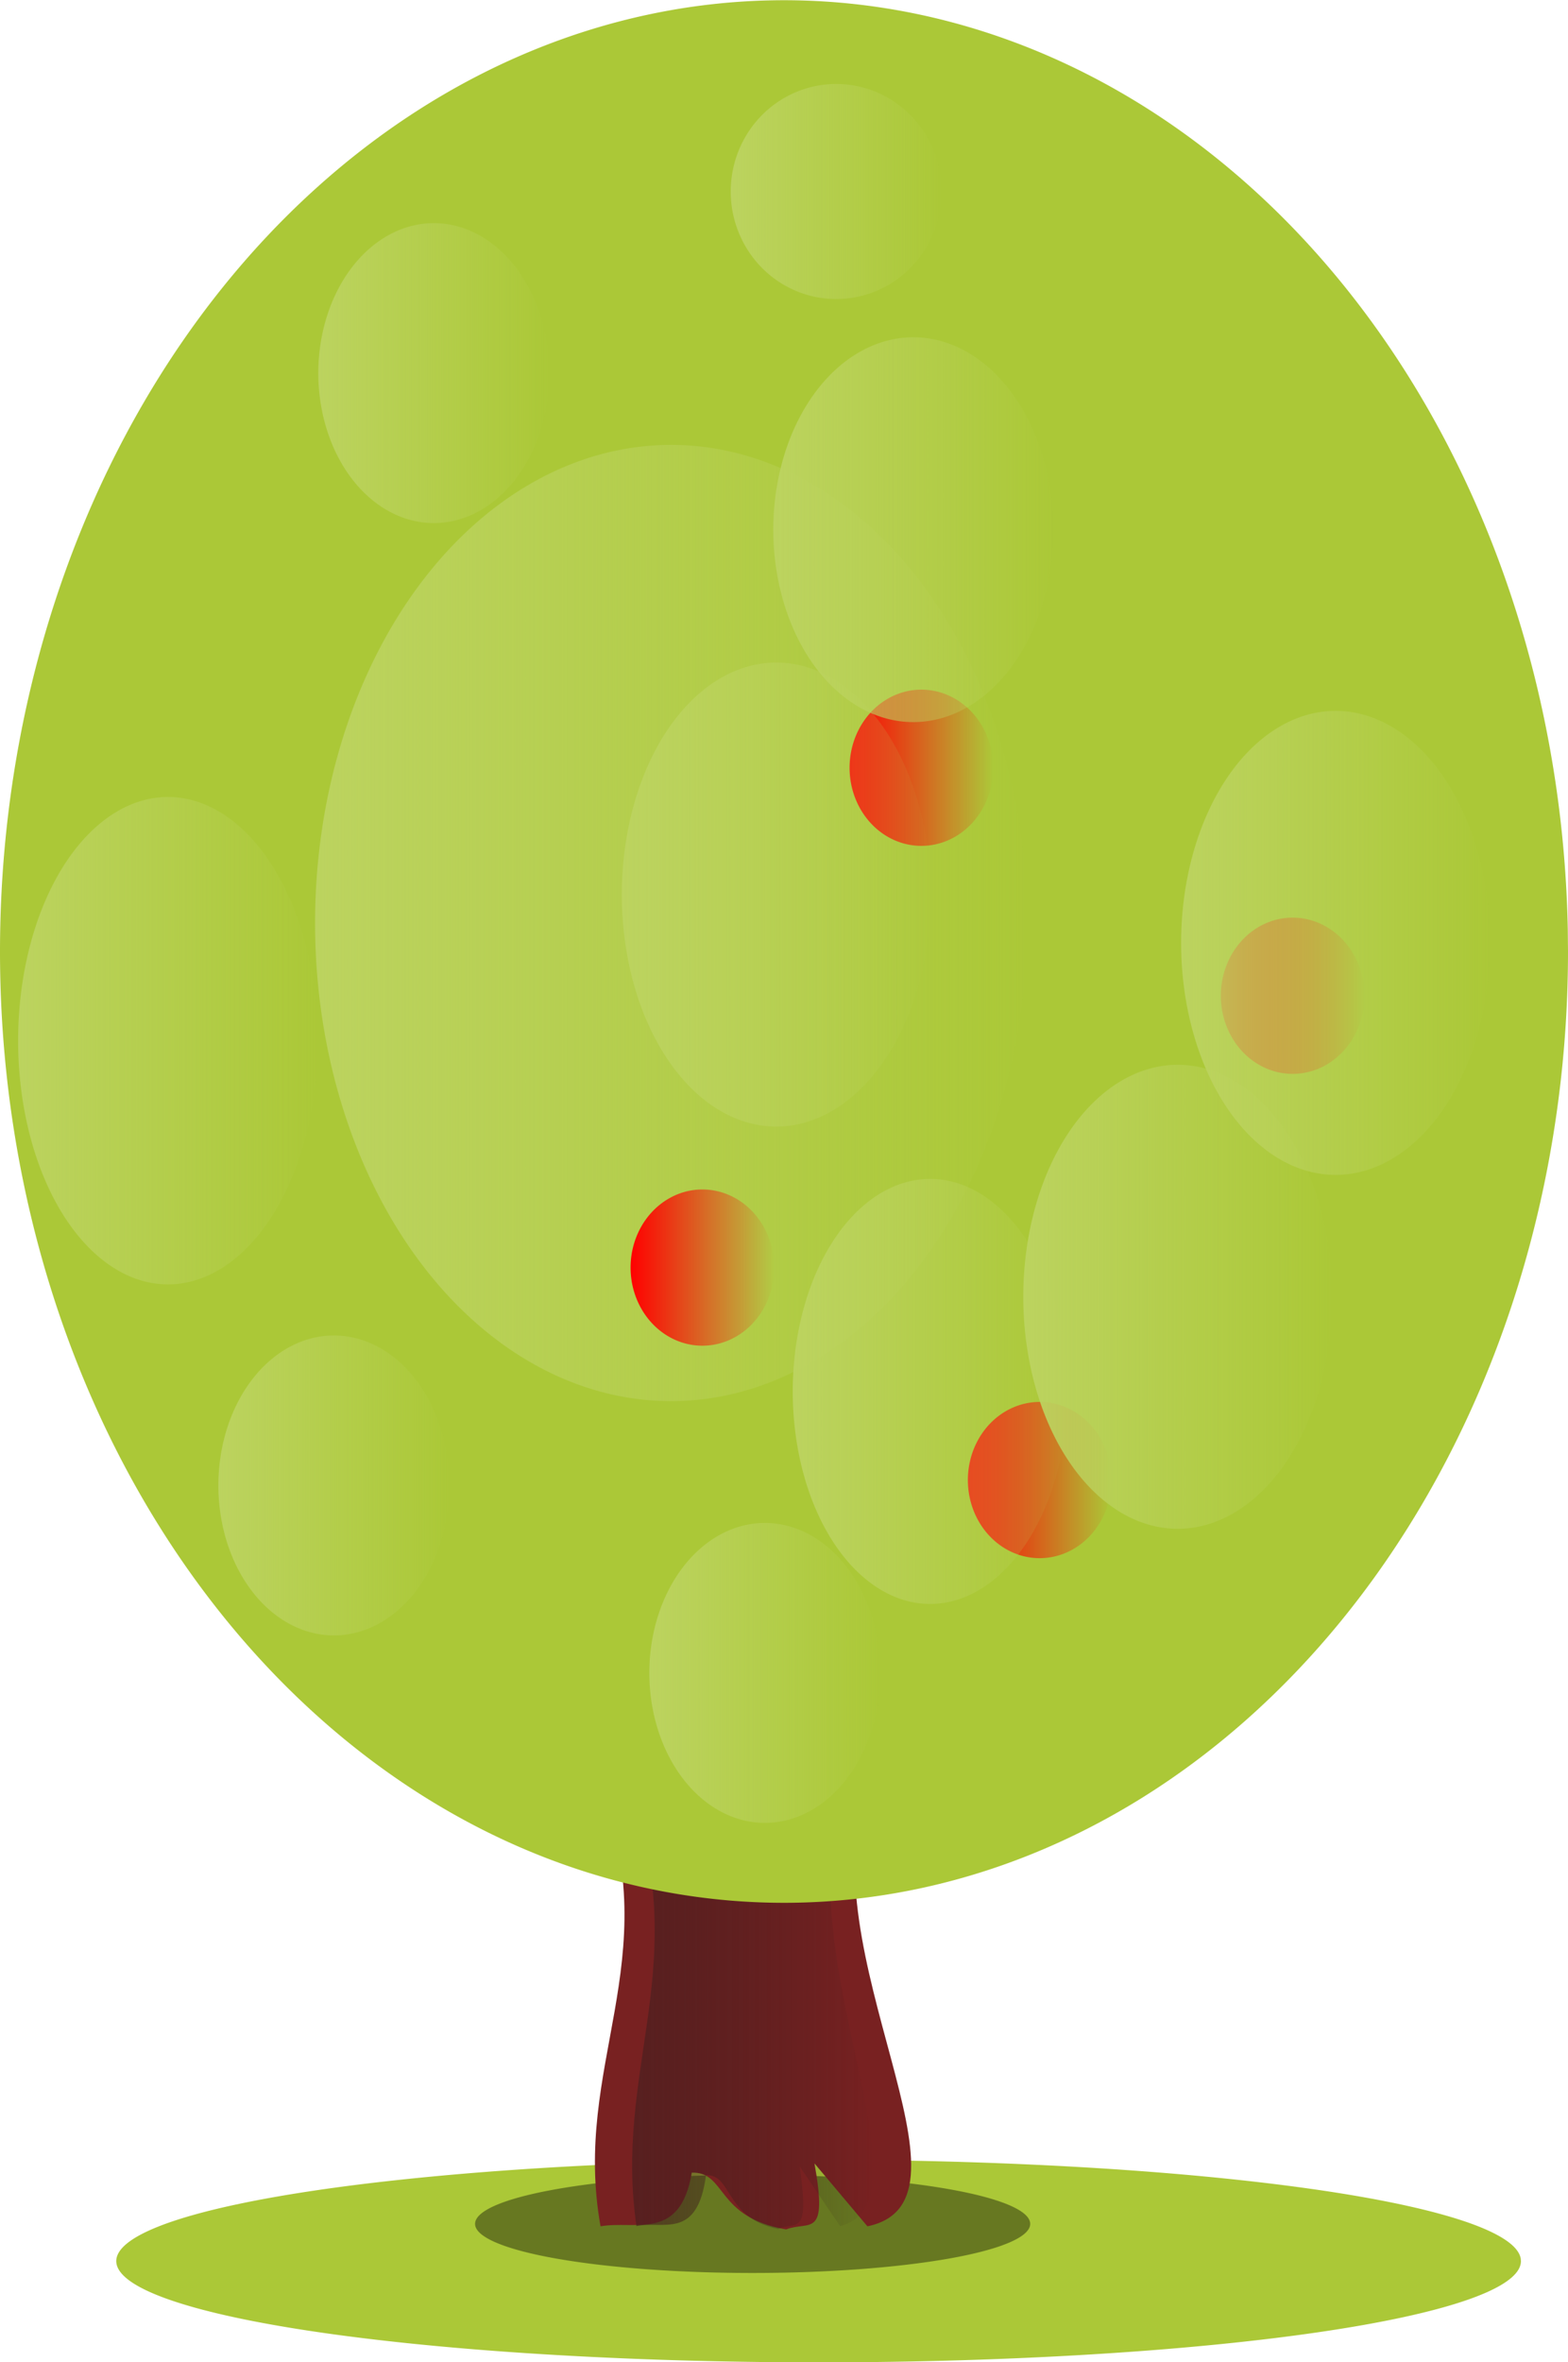 <?xml version="1.0" encoding="UTF-8" standalone="no"?>
<!-- Created with Inkscape (http://www.inkscape.org/) -->
<svg
    xmlns:inkscape="http://www.inkscape.org/namespaces/inkscape"
    xmlns:rdf="http://www.w3.org/1999/02/22-rdf-syntax-ns#"
    xmlns="http://www.w3.org/2000/svg"
    xmlns:sodipodi="http://sodipodi.sourceforge.net/DTD/sodipodi-0.dtd"
    xmlns:cc="http://web.resource.org/cc/"
    xmlns:xlink="http://www.w3.org/1999/xlink"
    xmlns:dc="http://purl.org/dc/elements/1.1/"
    xmlns:svg="http://www.w3.org/2000/svg"
    xmlns:ns1="http://sozi.baierouge.fr"
    id="svg2"
    sodipodi:docname="rsrc-tree.svg"
    viewBox="0 0 365.2 549.89"
    sodipodi:version="0.32"
    version="1.0"
    inkscape:version="0.44.1"
    sodipodi:docbase="/home/plp/creations/various-tiny-projects/mag-zrneni/rsrc"
  >
  <defs
      id="defs4"
    >
    <linearGradient
        id="linearGradient2798"
        inkscape:collect="always"
      >
      <stop
          id="stop2800"
          style="stop-color:#bcd35f"
          offset="0"
      />
      <stop
          id="stop2802"
          style="stop-color:#bcd35f;stop-opacity:0"
          offset="1"
      />
    </linearGradient
    >
    <linearGradient
        id="linearGradient2768"
        inkscape:collect="always"
      >
      <stop
          id="stop2770"
          style="stop-color:red"
          offset="0"
      />
      <stop
          id="stop2772"
          style="stop-color:red;stop-opacity:0"
          offset="1"
      />
    </linearGradient
    >
    <linearGradient
        id="linearGradient2774"
        y2="234.08"
        xlink:href="#linearGradient2768"
        gradientUnits="userSpaceOnUse"
        x2="293.85"
        y1="234.08"
        x1="260.4"
        inkscape:collect="always"
    />
    <linearGradient
        id="linearGradient2784"
        y2="316.27"
        gradientUnits="userSpaceOnUse"
        x2="354.95"
        y1="316.27"
        x1="301.13"
        inkscape:collect="always"
      >
      <stop
          id="stop2780"
          style="stop-color:#bcd35f"
          offset="0"
      />
      <stop
          id="stop2782"
          style="stop-color:#bcd35f;stop-opacity:0"
          offset="1"
      />
    </linearGradient
    >
    <linearGradient
        id="linearGradient2804"
        y2="316.27"
        xlink:href="#linearGradient2798"
        gradientUnits="userSpaceOnUse"
        x2="354.95"
        y1="316.27"
        x1="301.13"
        inkscape:collect="always"
    />
    <linearGradient
        id="linearGradient2932"
        y2="565.06"
        gradientUnits="userSpaceOnUse"
        x2="406.42"
        gradientTransform="matrix(.951 0 0 .948 17.096 32.118)"
        y1="565.06"
        x1="318.72"
        inkscape:collect="always"
      >
      <stop
          id="stop2926"
          style="stop-color:#562020"
          offset="0"
      />
      <stop
          id="stop2928"
          style="stop-color:#2a1b1b;stop-opacity:0"
          offset="1"
      />
    </linearGradient
    >
  </defs
  >
  <sodipodi:namedview
      id="base"
      bordercolor="#666666"
      inkscape:pageshadow="2"
      guidetolerance="10"
      pagecolor="#ffffff"
      gridtolerance="10000"
      inkscape:window-height="578"
      inkscape:zoom="0.68741411"
      objecttolerance="10"
      borderopacity="1.0"
      inkscape:current-layer="layer1"
      inkscape:cx="382.68329"
      inkscape:cy="267.64223"
      inkscape:window-y="0"
      inkscape:window-x="0"
      inkscape:window-width="849"
      inkscape:pageopacity="0.0"
      inkscape:document-units="px"
  />
  <g
      id="layer1"
      inkscape:label="Layer 1"
      inkscape:groupmode="layer"
      transform="translate(-200.08 -102.45)"
    >
    <path
        id="path1877"
        sodipodi:rx="163.58058"
        sodipodi:ry="23.572748"
        style="fill:#abc837"
        sodipodi:type="arc"
        d="m554.32 628.77a163.58 23.573 0 1 1 -0.05 -0.55"
        sodipodi:open="true"
        sodipodi:cy="628.76703"
        sodipodi:cx="390.73618"
        sodipodi:end="6.2600116"
        sodipodi:start="0"
    />
    <path
        id="path1879"
        sodipodi:rx="64.646477"
        sodipodi:ry="11.429212"
        style="fill:#677821"
        sodipodi:type="arc"
        d="m440.02 620.2a64.646 11.429 0 1 1 -0.01 -0.27"
        sodipodi:open="true"
        sodipodi:cy="620.19513"
        sodipodi:cx="375.37817"
        sodipodi:end="6.2600116"
        sodipodi:start="0"
    />
    <path
        id="rect1874"
        sodipodi:nodetypes="cccccccc"
        style="fill:#782121"
        d="m339.95 518.16c20.08-8.35 40.22-15.9 62.16 0-14.17 38.57 28.82 96.6 0 102.55l-12.33-14.64c3.17 17.74-1.08 13.27-6.61 15.36-16.49-2.81-13.84-13.44-21.97-13.22-2.67 16.09-13.09 11.05-21.25 12.5-6.71-37.55 15.4-61.52 0-102.55z"
    />
    <path
        id="path2914"
        sodipodi:nodetypes="cccccccc"
        style="fill:url(#linearGradient2932)"
        d="m348.31 523.41c15.32-7.92 30.68-15.07 47.43 0-10.81 36.58 21.99 91.61 0 97.25l-9.41-13.88c2.42 16.82-0.83 12.58-5.04 14.56-12.58-2.66-10.56-12.74-16.77-12.53-2.04 15.25-9.99 10.47-16.21 11.85-5.12-35.61 11.75-58.34 0-97.25z"
    />
    <path
        id="path1872"
        sodipodi:rx="182.60016"
        sodipodi:ry="221.45125"
        style="fill:#abc837"
        sodipodi:type="arc"
        d="m565.28 323.9a182.6 221.45 0 1 1 -0.05 -5.13"
        sodipodi:open="true"
        sodipodi:cy="323.90414"
        sodipodi:cx="382.68329"
        sodipodi:end="6.2600116"
        sodipodi:start="0"
    />
    <path
        id="path1881"
        sodipodi:rx="16.729362"
        sodipodi:ry="18.18409"
        style="fill:url(#linearGradient2774)"
        sodipodi:type="arc"
        d="m293.85 234.08a16.729 18.184 0 1 1 0 -0.42"
        sodipodi:open="true"
        transform="translate(224.03 100.38)"
        sodipodi:cy="234.07814"
        sodipodi:cx="277.12552"
        sodipodi:end="6.2600116"
        sodipodi:start="0"
    />
    <path
        id="path2776"
        sodipodi:rx="26.912453"
        sodipodi:ry="34.913452"
        style="fill:url(#linearGradient2784)"
        sodipodi:type="arc"
        d="m354.95 316.27a26.912 34.913 0 1 1 0 -0.81"
        sodipodi:open="true"
        transform="matrix(3.081 0 0 3.188 -654.31 -689.66)"
        sodipodi:cy="316.27023"
        sodipodi:cx="328.04099"
        sodipodi:end="6.2600116"
        sodipodi:start="0"
    />
    <path
        id="path2806"
        sodipodi:rx="26.912453"
        sodipodi:ry="34.913452"
        style="fill:url(#linearGradient2804);fill-rule:evenodd"
        sodipodi:type="arc"
        d="m354.95 316.27a26.912 34.913 0 1 1 0 -0.81"
        sodipodi:open="true"
        transform="translate(-26.912 -126.56)"
        sodipodi:cy="316.27023"
        sodipodi:cx="328.04099"
        sodipodi:end="6.2600116"
        sodipodi:start="0"
    />
    <path
        id="path2822"
        sodipodi:rx="16.729362"
        sodipodi:ry="18.18409"
        style="fill:url(#linearGradient2774)"
        sodipodi:type="arc"
        d="m293.85 234.08a16.729 18.184 0 1 1 0 -0.42"
        sodipodi:open="true"
        transform="translate(-8.001 18.184)"
        sodipodi:cy="234.07814"
        sodipodi:cx="277.12552"
        sodipodi:end="6.2600116"
        sodipodi:start="0"
    />
    <path
        id="path2826"
        sodipodi:rx="16.729362"
        sodipodi:ry="18.18409"
        style="fill:url(#linearGradient2774)"
        sodipodi:type="arc"
        d="m293.85 234.08a16.729 18.184 0 1 1 0 -0.42"
        sodipodi:open="true"
        transform="translate(86.556 163.66)"
        sodipodi:cy="234.07814"
        sodipodi:cx="277.12552"
        sodipodi:end="6.2600116"
        sodipodi:start="0"
    />
    <path
        id="path2830"
        sodipodi:rx="16.729362"
        sodipodi:ry="18.18409"
        style="fill:url(#linearGradient2774)"
        sodipodi:type="arc"
        d="m293.85 234.08a16.729 18.184 0 1 1 0 -0.42"
        sodipodi:open="true"
        transform="translate(105.56 -61.798)"
        sodipodi:cy="234.07814"
        sodipodi:cx="277.12552"
        sodipodi:end="6.2600116"
        sodipodi:start="0"
    />
    <path
        id="path2834"
        sodipodi:rx="16.729362"
        sodipodi:ry="18.18409"
        style="fill:url(#linearGradient2774)"
        sodipodi:type="arc"
        d="m293.85 234.08a16.729 18.184 0 1 1 0 -0.42"
        sodipodi:open="true"
        transform="translate(165.11 213.12)"
        sodipodi:cy="234.07814"
        sodipodi:cx="277.12552"
        sodipodi:end="6.2600116"
        sodipodi:start="0"
    />
    <path
        id="path2838"
        sodipodi:rx="16.729362"
        sodipodi:ry="18.18409"
        style="fill:url(#linearGradient2774)"
        sodipodi:type="arc"
        d="m293.85 234.08a16.729 18.184 0 1 1 0 -0.42"
        sodipodi:open="true"
        transform="translate(-19.549 117.13)"
        sodipodi:cy="234.07814"
        sodipodi:cx="277.12552"
        sodipodi:end="6.2600116"
        sodipodi:start="0"
    />
    <path
        id="path2786"
        sodipodi:rx="26.912453"
        sodipodi:ry="34.913452"
        style="fill-rule:evenodd;fill:url(#linearGradient2804)"
        sodipodi:type="arc"
        d="m354.95 316.27a26.912 34.913 0 1 1 0 -0.81"
        sodipodi:open="true"
        transform="matrix(1.405 0 0 1.604 -169.36 -121.98)"
        sodipodi:cy="316.27023"
        sodipodi:cx="328.04099"
        sodipodi:end="6.2600116"
        sodipodi:start="0"
    />
    <path
        id="path2842"
        sodipodi:rx="16.729362"
        sodipodi:ry="18.18409"
        style="fill:url(#linearGradient2774)"
        sodipodi:type="arc"
        d="m293.85 234.08a16.729 18.184 0 1 1 0 -0.42"
        sodipodi:open="true"
        transform="translate(137.56 47.306)"
        sodipodi:cy="234.07814"
        sodipodi:cx="277.12552"
        sodipodi:end="6.2600116"
        sodipodi:start="0"
    />
    <path
        id="path2846"
        sodipodi:rx="16.729362"
        sodipodi:ry="18.18409"
        style="fill:url(#linearGradient2774)"
        sodipodi:type="arc"
        d="m293.85 234.08a16.729 18.184 0 1 1 0 -0.42"
        sodipodi:open="true"
        transform="translate(26.912 242.21)"
        sodipodi:cy="234.07814"
        sodipodi:cx="277.12552"
        sodipodi:end="6.2600116"
        sodipodi:start="0"
    />
    <path
        id="path2850"
        sodipodi:rx="26.912453"
        sodipodi:ry="34.913452"
        style="fill:url(#linearGradient2804);fill-rule:evenodd"
        sodipodi:type="arc"
        d="m354.95 316.27a26.912 34.913 0 1 1 0 -0.81"
        sodipodi:open="true"
        transform="matrix(1.189 0 0 1.417 26.677 -21.22)"
        sodipodi:cy="316.27023"
        sodipodi:cx="328.04099"
        sodipodi:end="6.2600116"
        sodipodi:start="0"
    />
    <path
        id="path2854"
        sodipodi:rx="26.912453"
        sodipodi:ry="34.913452"
        style="fill:url(#linearGradient2804);fill-rule:evenodd"
        sodipodi:type="arc"
        d="m354.95 316.27a26.912 34.913 0 1 1 0 -0.81"
        sodipodi:open="true"
        transform="matrix(1.189 0 0 1 31.041 -116.38)"
        sodipodi:cy="316.27023"
        sodipodi:cx="328.04099"
        sodipodi:end="6.2600116"
        sodipodi:start="0"
    />
    <path
        id="path2858"
        sodipodi:rx="26.912453"
        sodipodi:ry="34.913452"
        style="fill:url(#linearGradient2804);fill-rule:evenodd"
        sodipodi:type="arc"
        d="m354.95 316.27a26.912 34.913 0 1 1 0 -0.81"
        sodipodi:open="true"
        transform="matrix(1.297 0 0 1.625 -186.26 -168.57)"
        sodipodi:cy="316.27023"
        sodipodi:cx="328.04099"
        sodipodi:end="6.2600116"
        sodipodi:start="0"
    />
    <path
        id="path2862"
        sodipodi:rx="26.912453"
        sodipodi:ry="34.913452"
        style="fill:url(#linearGradient2804);fill-rule:evenodd"
        sodipodi:type="arc"
        d="m354.95 316.27a26.912 34.913 0 1 1 0 -0.81"
        sodipodi:open="true"
        transform="translate(-95.285 -42.187)"
        sodipodi:cy="316.27023"
        sodipodi:cx="328.04099"
        sodipodi:end="6.2600116"
        sodipodi:start="0"
    />
    <path
        id="path2866"
        sodipodi:rx="26.912453"
        sodipodi:ry="34.913452"
        style="fill:url(#linearGradient2804);fill-rule:evenodd"
        sodipodi:type="arc"
        d="m354.95 316.27a26.912 34.913 0 1 1 0 -0.81"
        sodipodi:open="true"
        transform="translate(-50.188 132.38)"
        sodipodi:cy="316.27023"
        sodipodi:cx="328.04099"
        sodipodi:end="6.2600116"
        sodipodi:start="0"
    />
    <path
        id="path2870"
        sodipodi:rx="26.912453"
        sodipodi:ry="34.913452"
        style="fill:url(#linearGradient2804);fill-rule:evenodd"
        sodipodi:type="arc"
        d="m354.95 316.27a26.912 34.913 0 1 1 0 -0.81"
        sodipodi:open="true"
        transform="translate(6.546 136.74)"
        sodipodi:cy="316.27023"
        sodipodi:cx="328.04099"
        sodipodi:end="6.2600116"
        sodipodi:start="0"
    />
    <path
        id="path2874"
        sodipodi:rx="26.912453"
        sodipodi:ry="34.913452"
        style="fill:url(#linearGradient2804);fill-rule:evenodd"
        sodipodi:type="arc"
        d="m354.95 316.27a26.912 34.913 0 1 1 0 -0.81"
        sodipodi:open="true"
        transform="translate(50.188 176.02)"
        sodipodi:cy="316.27023"
        sodipodi:cx="328.04099"
        sodipodi:end="6.2600116"
        sodipodi:start="0"
    />
    <path
        id="path2878"
        sodipodi:rx="26.912453"
        sodipodi:ry="34.913452"
        style="fill:url(#linearGradient2804);fill-rule:evenodd"
        sodipodi:type="arc"
        d="m354.95 316.27a26.912 34.913 0 1 1 0 -0.81"
        sodipodi:open="true"
        transform="matrix(1.212 0 0 1.283 -53.517 -185.1)"
        sodipodi:cy="316.27023"
        sodipodi:cx="328.04099"
        sodipodi:end="6.2600116"
        sodipodi:start="0"
    />
    <path
        id="path2880"
        sodipodi:rx="26.912453"
        sodipodi:ry="34.913452"
        style="fill:url(#linearGradient2804);fill-rule:evenodd"
        sodipodi:type="arc"
        d="m354.95 316.27a26.912 34.913 0 1 1 0 -0.81"
        sodipodi:open="true"
        transform="matrix(1.212 0 0 1.283 15.219 -179.5)"
        sodipodi:cy="316.27023"
        sodipodi:cx="328.04099"
        sodipodi:end="6.2600116"
        sodipodi:start="0"
    />
    <path
        id="path2882"
        sodipodi:rx="26.912453"
        sodipodi:ry="34.913452"
        style="fill:url(#linearGradient2804);fill-rule:evenodd"
        sodipodi:type="arc"
        d="m354.95 316.27a26.912 34.913 0 1 1 0 -0.81"
        sodipodi:open="true"
        transform="matrix(1.212 0 0 1.283 64.567 -175.76)"
        sodipodi:cy="316.27023"
        sodipodi:cx="328.04099"
        sodipodi:end="6.2600116"
        sodipodi:start="0"
    />
    <path
        id="path2890"
        sodipodi:rx="26.912453"
        sodipodi:ry="34.913452"
        style="fill:url(#linearGradient2804);fill-rule:evenodd"
        sodipodi:type="arc"
        d="m354.95 316.27a26.912 34.913 0 1 1 0 -0.81"
        sodipodi:open="true"
        transform="matrix(1.337 0 0 1.547 -57.7 -177.95)"
        sodipodi:cy="316.27023"
        sodipodi:cx="328.04099"
        sodipodi:end="6.2600116"
        sodipodi:start="0"
    />
    <path
        id="path2892"
        sodipodi:rx="26.912453"
        sodipodi:ry="34.913452"
        style="fill:url(#linearGradient2804);fill-rule:evenodd"
        sodipodi:type="arc"
        d="m354.95 316.27a26.912 34.913 0 1 1 0 -0.81"
        sodipodi:open="true"
        transform="matrix(1.337 0 0 1.547 18.128 -171.2)"
        sodipodi:cy="316.27023"
        sodipodi:cx="328.04099"
        sodipodi:end="6.2600116"
        sodipodi:start="0"
    />
    <path
        id="path2894"
        sodipodi:rx="26.912453"
        sodipodi:ry="34.913452"
        style="fill:url(#linearGradient2804);fill-rule:evenodd"
        sodipodi:type="arc"
        d="m354.95 316.27a26.912 34.913 0 1 1 0 -0.81"
        sodipodi:open="true"
        transform="matrix(1.337 0 0 1.547 72.568 -166.7)"
        sodipodi:cy="316.27023"
        sodipodi:cx="328.04099"
        sodipodi:end="6.2600116"
        sodipodi:start="0"
    />
    <path
        id="path2902"
        sodipodi:rx="26.912453"
        sodipodi:ry="34.913452"
        style="fill:url(#linearGradient2804);fill-rule:evenodd"
        sodipodi:type="arc"
        d="m354.95 316.27a26.912 34.913 0 1 1 0 -0.81"
        sodipodi:open="true"
        transform="matrix(.913 0 0 .717 43.516 -82.573)"
        sodipodi:cy="316.27023"
        sodipodi:cx="328.04099"
        sodipodi:end="6.2600116"
        sodipodi:start="0"
    />
    <path
        id="path2904"
        sodipodi:rx="26.912453"
        sodipodi:ry="34.913452"
        style="fill:url(#linearGradient2804);fill-rule:evenodd"
        sodipodi:type="arc"
        d="m354.95 316.27a26.912 34.913 0 1 1 0 -0.81"
        sodipodi:open="true"
        transform="matrix(.913 0 0 .717 95.341 -79.444)"
        sodipodi:cy="316.27023"
        sodipodi:cx="328.04099"
        sodipodi:end="6.2600116"
        sodipodi:start="0"
    />
    <path
        id="path2906"
        sodipodi:rx="26.912453"
        sodipodi:ry="34.913452"
        style="fill:url(#linearGradient2804);fill-rule:evenodd"
        sodipodi:type="arc"
        d="m354.95 316.27a26.912 34.913 0 1 1 0 -0.81"
        sodipodi:open="true"
        transform="matrix(.913 0 0 .717 132.55 -77.358)"
        sodipodi:cy="316.27023"
        sodipodi:cx="328.04099"
        sodipodi:end="6.2600116"
        sodipodi:start="0"
    />
    <path
        id="path2934"
        sodipodi:rx="26.912453"
        sodipodi:ry="34.913452"
        style="fill:url(#linearGradient2804);fill-rule:evenodd"
        sodipodi:type="arc"
        d="m354.95 316.27a26.912 34.913 0 1 1 0 -0.81"
        sodipodi:open="true"
        transform="matrix(1.337 0 0 1.547 35.802 -84.315)"
        sodipodi:cy="316.27023"
        sodipodi:cx="328.04099"
        sodipodi:end="6.2600116"
        sodipodi:start="0"
    />
  </g
  >
</svg
>
